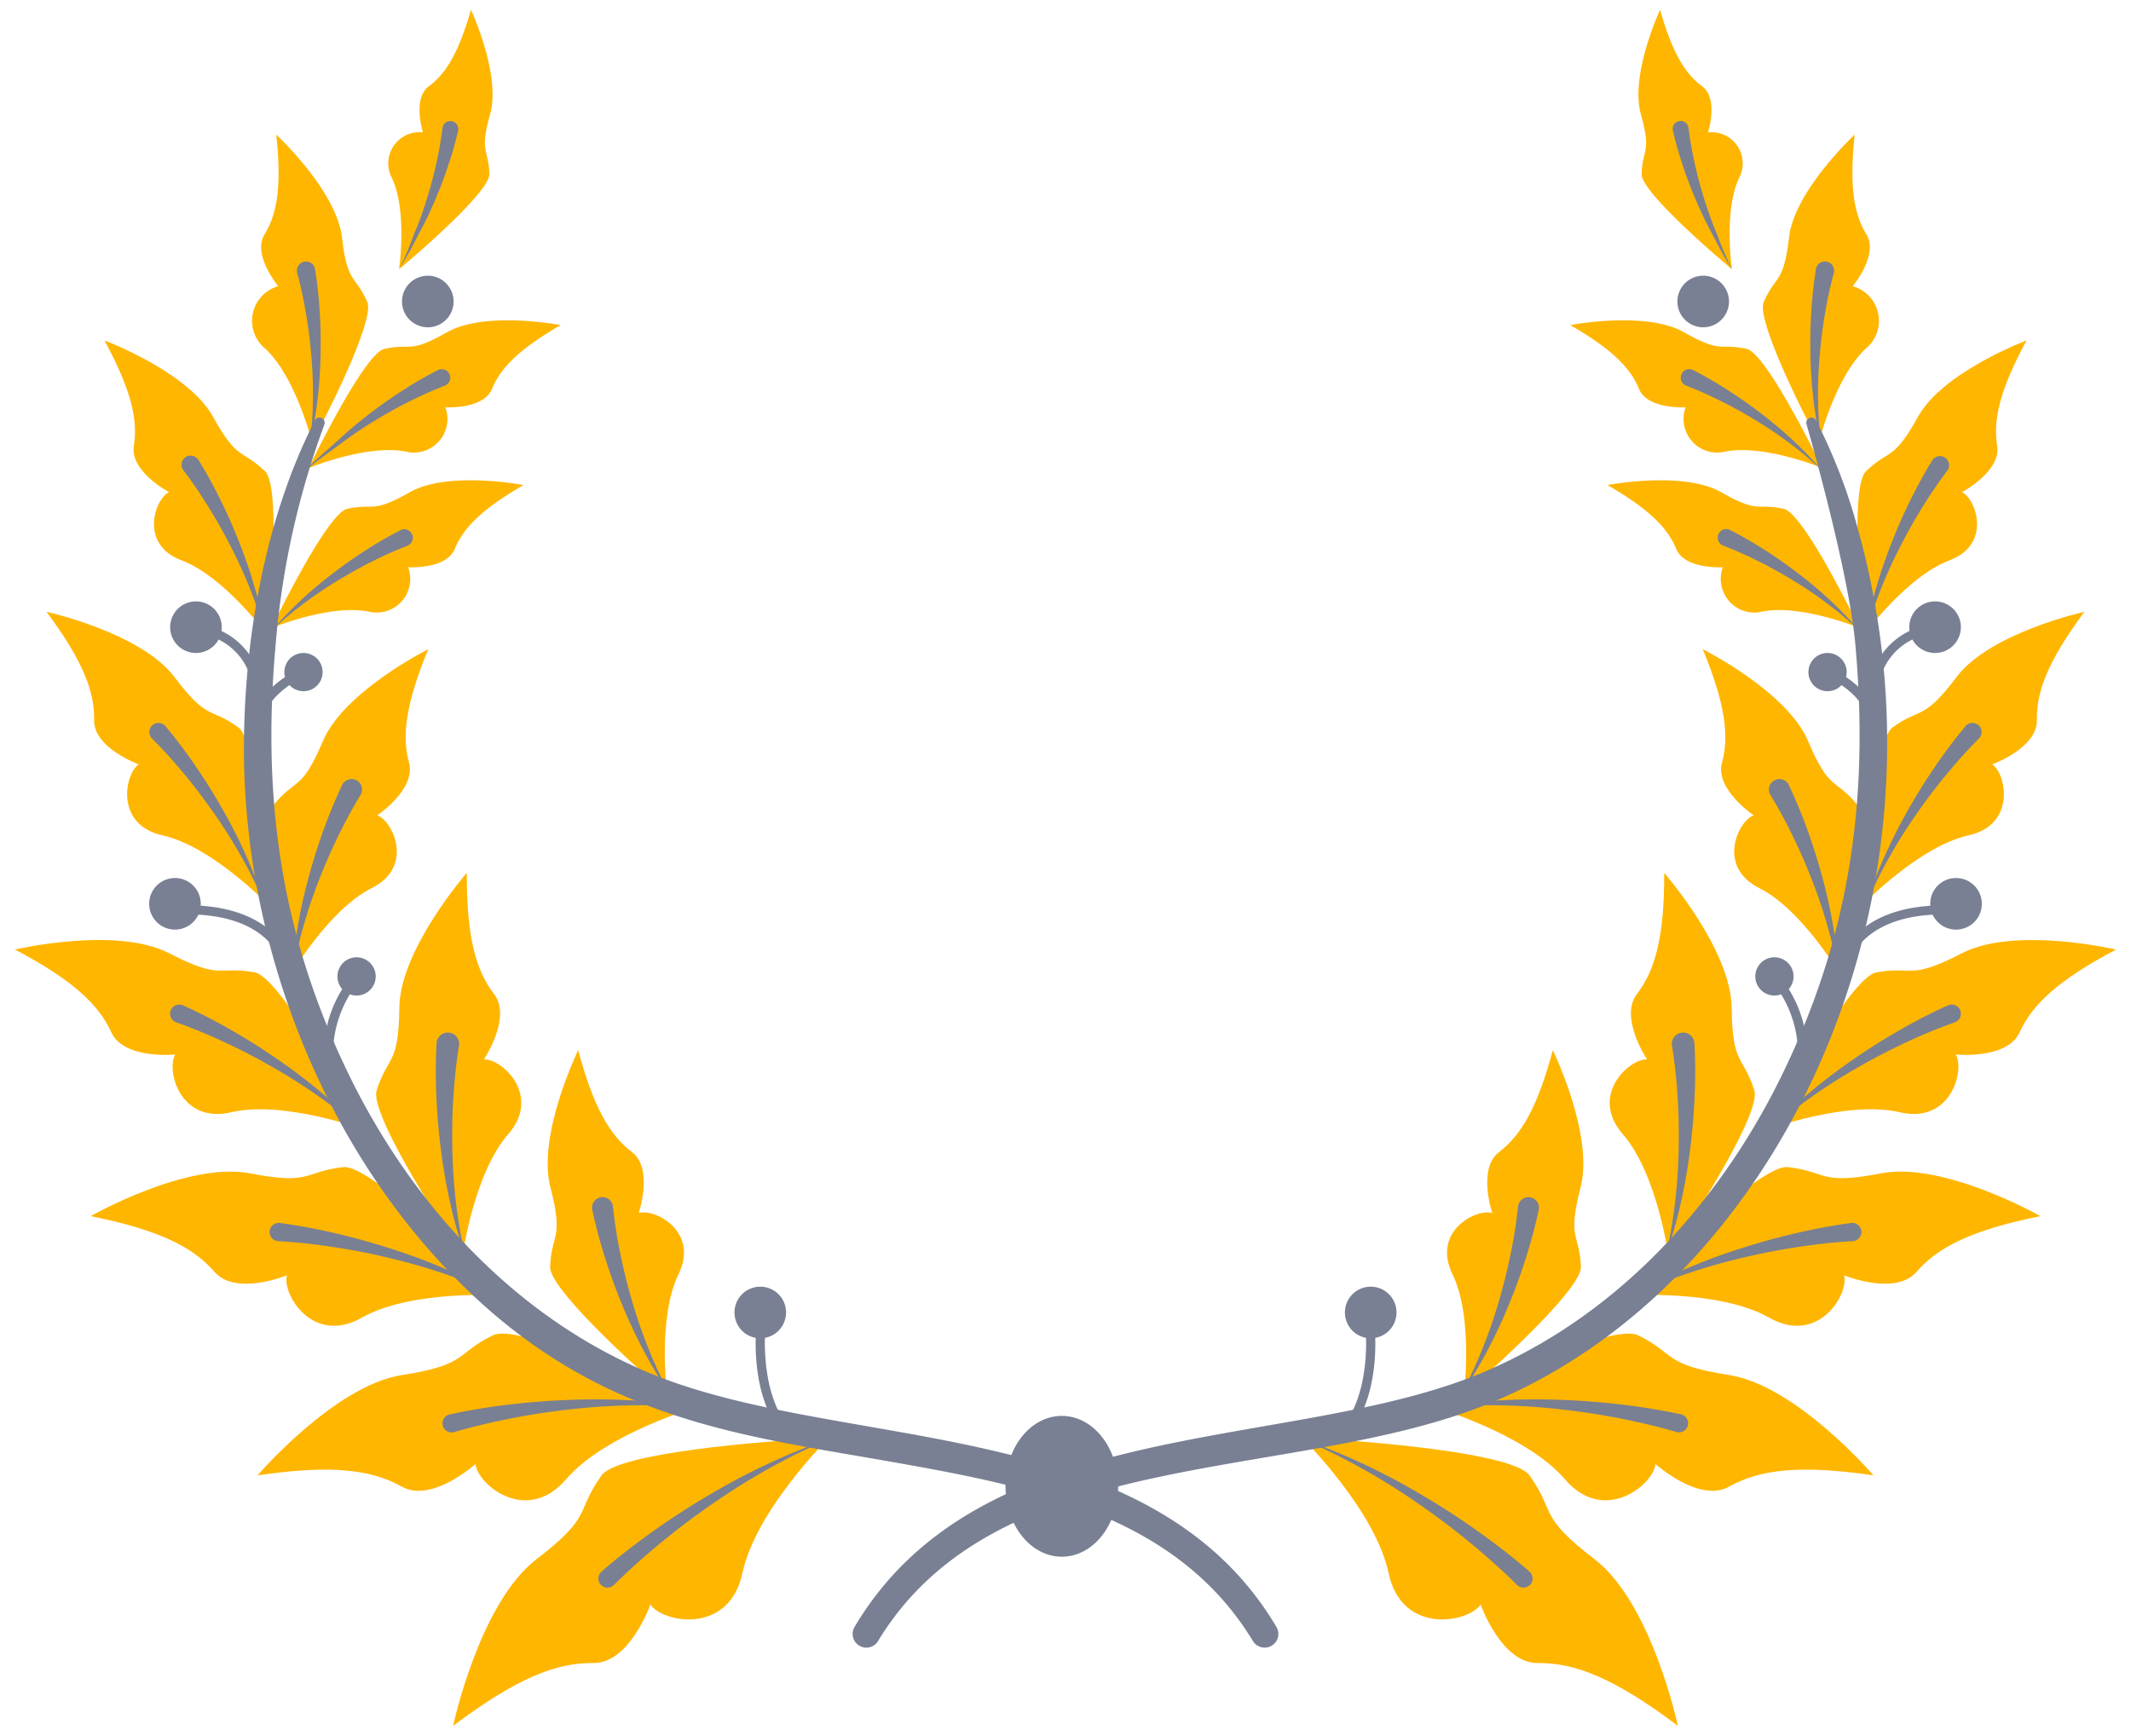 <svg id="Layer_1" data-name="Layer 1" xmlns="http://www.w3.org/2000/svg" xmlns:xlink="http://www.w3.org/1999/xlink" width="200" height="162.931" viewBox="0 0 200 162.931">
  <defs>
    <clipPath id="clip-path">
      <rect x="1.402" y="0.92" width="197.196" height="161.091" style="fill: none"/>
    </clipPath>
  </defs>
  <g style="clip-path: url(#clip-path)">
    <g id="Group_4108" data-name="Group 4108">
      <path id="Path_1312" data-name="Path 1312" d="M122.204,134.96s6.856,6.779,8.114,12.69,7.549,4.649,8.643,2.966c0,0,1.941,5.538,5.363,5.495s7.16,1.377,13.153,5.899c0,0-2.452-11.53-7.829-15.649s-3.594-4.347-6.095-7.856c-1.493-2.097-14.642-3.216-21.347-3.544" style="fill: #ffb600"/>
      <path id="Path_1313" data-name="Path 1313" d="M134.44,132.032s8.733,2.514,12.442,6.837,8.343.439,8.489-1.444c0,0,4.104,3.706,6.917,2.126s6.543-2.092,13.544-1.057c0,0-7.232-8.432-13.539-9.415s-4.936-1.974-8.589-3.749c-2.181-1.06-13.566,3.947-19.262,6.702" style="fill: #ffb600"/>
      <path id="Path_1314" data-name="Path 1314" d="M152.871,121.599s8.515-.553,13.165,2.089,7.511-2.262,7.04-3.972c0,0,4.803,1.97,6.788-.321s5.114-3.927,11.631-5.236c0,0-9.069-5.152-14.954-4.016s-4.987-.175-8.78-.585c-2.264-.243-10.731,7.797-14.889,12.041" style="fill: #ffb600"/>
      <path id="Path_1315" data-name="Path 1315" d="M165.923,106.01s7.491-2.745,12.358-1.604,6.137-4.013,5.264-5.421c0,0,4.829.498,6.003-2.08s3.551-4.873,9.049-7.768c0,0-9.495-2.226-14.473.348s-4.519,1.16-8.029,1.795c-2.097.38-7.565,9.828-10.174,14.732" style="fill: #ffb600"/>
      <path id="Path_1316" data-name="Path 1316" d="M175.021,84.741s5.178-5.319,9.717-6.322,3.532-5.838,2.233-6.668c0,0,4.25-1.526,4.197-4.161s1.017-5.518,4.461-10.16c0,0-8.86,1.957-11.999,6.12s-3.324,2.793-6.011,4.739c-1.604,1.163-2.387,11.29-2.6,16.454" style="fill: #ffb600"/>
      <path id="Path_1317" data-name="Path 1317" d="M174.88,59.659s4.048-5.546,8.08-7.058,2.476-5.809,1.176-6.399c0,0,3.695-1.952,3.304-4.359s.211-5.187,2.762-9.888c0,0-7.86,2.947-10.194,7.168s-2.681,2.991-4.889,5.124c-1.318,1.273-.716,10.653-.238,15.41" style="fill: #ffb600"/>
      <path id="Path_1318" data-name="Path 1318" d="M170.705,41.538s1.512-6.131,4.41-8.819a3.375,3.375,0,0,0-1.232-5.853s2.462-2.949,1.289-4.858-1.628-4.485-1.1-9.372c0,0-5.658,5.247-6.169,9.651s-1.237,3.478-2.371,6.062c-.677,1.543,3.104,9.308,5.171,13.189" style="fill: #ffb600"/>
      <path id="Path_1319" data-name="Path 1319" d="M171.021,43.93s-5.453-2.246-9.082-1.544a3.153,3.153,0,0,1-3.733-4.158s-3.58.228-4.375-1.711-2.481-3.703-6.457-6.001c0,0,7.077-1.368,10.68.678s3.305.988,5.879,1.559c1.534.341,5.303,7.479,7.087,11.178" style="fill: #ffb600"/>
      <path id="Path_1320" data-name="Path 1320" d="M174.511,58.947s-5.453-2.245-9.081-1.544a3.153,3.153,0,0,1-3.733-4.159s-3.58.228-4.374-1.71-2.482-3.703-6.459-6.001c0,0,7.079-1.368,10.681.677s3.304.988,5.878,1.559c1.534.342,5.302,7.479,7.086,11.178" style="fill: #ffb600"/>
      <path id="Path_1321" data-name="Path 1321" d="M172.811,91.657s-3.631-6.258-7.69-8.285-1.955-6.359-.528-6.835c0,0-3.656-2.452-2.981-4.931s.348-5.458-1.807-10.665c0,0,7.913,3.953,9.892,8.634s2.48,3.426,4.559,5.907c1.241,1.48-.422,11.241-1.446,16.173" style="fill: #ffb600"/>
      <path id="Path_1322" data-name="Path 1322" d="M156.59,117.884s-1.062-7.726-4.276-11.405.652-7.139,2.269-7.03c0,0-2.641-3.941-.954-6.137s2.58-5.299,2.562-11.372c0,0,6.272,7.178,6.33,12.656s1.069,4.433,2.128,7.754c.632,1.983-5.019,11.035-8.059,15.535" style="fill: #ffb600"/>
      <path id="Path_1323" data-name="Path 1323" d="M137.393,130.875s.92-7.177-1.07-11.251,2.313-6.236,3.733-5.747c0,0-1.412-4.17.631-5.728s3.594-4.122,5.048-9.566c0,0,3.88,7.949,2.608,12.869s-.115,4.23.029,7.461c.086,1.93-7.168,8.669-10.98,11.963" style="fill: #ffb600"/>
      <path id="Path_1324" data-name="Path 1324" d="M162.546,25.265s-.791-5.424.661-8.534a2.93,2.93,0,0,0-2.905-4.304s1.015-3.176-.553-4.329S156.975,5.024,155.802.92c0,0-2.834,6.07-1.805,9.779s.143,3.203.076,5.652c-.039,1.462,5.542,6.47,8.473,8.915" style="fill: #ffb600"/>
      <path id="Path_1325" data-name="Path 1325" d="M77.798,134.96s-6.858,6.781-8.116,12.69-7.548,4.649-8.64,2.966c0,0-1.941,5.538-5.363,5.495s-7.16,1.377-13.153,5.899c0,0,2.452-11.53,7.829-15.649s3.594-4.347,6.095-7.856c1.493-2.097,14.643-3.216,21.347-3.544" style="fill: #ffb600"/>
      <path id="Path_1326" data-name="Path 1326" d="M65.56,132.032s-8.733,2.515-12.441,6.838-8.343.439-8.489-1.444c0,0-4.104,3.706-6.917,2.126s-6.543-2.092-13.544-1.057c0,0,7.232-8.432,13.539-9.415s4.935-1.974,8.589-3.749c2.181-1.06,13.566,3.947,19.262,6.702" style="fill: #ffb600"/>
      <path id="Path_1327" data-name="Path 1327" d="M47.128,121.599s-8.515-.553-13.164,2.089-7.512-2.262-7.04-3.972c0,0-4.803,1.97-6.788-.321s-5.114-3.927-11.631-5.236c0,0,9.069-5.152,14.954-4.016s4.987-.175,8.78-.585c2.264-.243,10.731,7.797,14.889,12.041" style="fill: #ffb600"/>
      <path id="Path_1328" data-name="Path 1328" d="M34.077,106.01s-7.491-2.745-12.358-1.604-6.137-4.013-5.268-5.421c0,0-4.828.498-6.003-2.08S6.9,92.031,1.402,89.133c0,0,9.495-2.226,14.473.348s4.519,1.16,8.029,1.795c2.097.379,7.565,9.828,10.174,14.732" style="fill: #ffb600"/>
      <path id="Path_1329" data-name="Path 1329" d="M24.979,84.741s-5.178-5.319-9.717-6.322-3.532-5.838-2.233-6.668c0,0-4.25-1.526-4.197-4.161S7.813,62.072,4.369,57.429c0,0,8.86,1.957,11.999,6.12s3.324,2.793,6.011,4.739c1.604,1.163,2.387,11.29,2.6,16.454" style="fill: #ffb600"/>
      <path id="Path_1330" data-name="Path 1330" d="M25.122,59.659s-4.051-5.548-8.08-7.058-2.476-5.809-1.176-6.399c0,0-3.695-1.952-3.304-4.359s-.211-5.187-2.762-9.888c0,0,7.861,2.947,10.194,7.168s2.681,2.991,4.889,5.124c1.318,1.273.716,10.653.239,15.41" style="fill: #ffb600"/>
      <path id="Path_1331" data-name="Path 1331" d="M29.295,41.538s-1.51-6.131-4.41-8.819a3.374,3.374,0,0,1,1.232-5.853s-2.461-2.949-1.289-4.858,1.628-4.485,1.099-9.372c0,0,5.658,5.247,6.169,9.651s1.237,3.478,2.371,6.062c.677,1.543-3.105,9.308-5.171,13.189" style="fill: #ffb600"/>
      <path id="Path_1332" data-name="Path 1332" d="M28.979,43.93s5.453-2.246,9.082-1.544a3.153,3.153,0,0,0,3.733-4.158s3.58.228,4.375-1.711,2.481-3.703,6.457-6.001c0,0-7.078-1.368-10.681.678s-3.305.988-5.879,1.559c-1.534.341-5.303,7.479-7.086,11.178" style="fill: #ffb600"/>
      <path id="Path_1333" data-name="Path 1333" d="M25.488,58.947s5.453-2.245,9.081-1.544a3.153,3.153,0,0,0,3.733-4.159s3.58.228,4.374-1.71,2.482-3.703,6.459-6.001c0,0-7.079-1.368-10.681.677s-3.305.988-5.879,1.559c-1.534.342-5.302,7.479-7.086,11.178" style="fill: #ffb600"/>
      <path id="Path_1334" data-name="Path 1334" d="M27.189,91.657s3.631-6.258,7.689-8.285,1.956-6.359.529-6.835c0,0,3.656-2.452,2.981-4.931s-.348-5.458,1.807-10.665c0,0-7.913,3.953-9.892,8.634s-2.48,3.426-4.558,5.907c-1.242,1.48.421,11.241,1.445,16.173" style="fill: #ffb600"/>
      <path id="Path_1335" data-name="Path 1335" d="M43.41,117.884s1.062-7.726,4.276-11.405-.652-7.139-2.269-7.03c0,0,2.642-3.941.954-6.137s-2.582-5.3-2.562-11.374c0,0-6.272,7.178-6.33,12.656s-1.07,4.433-2.128,7.754c-.633,1.983,5.02,11.035,8.059,15.535" style="fill: #ffb600"/>
      <path id="Path_1336" data-name="Path 1336" d="M62.607,130.875s-.921-7.177,1.07-11.251-2.313-6.236-3.733-5.747c0,0,1.413-4.17-.63-5.728s-3.594-4.122-5.048-9.566c0,0-3.88,7.949-2.608,12.869s.115,4.23-.03,7.461c-.086,1.93,7.168,8.669,10.98,11.963" style="fill: #ffb600"/>
      <path id="Path_1337" data-name="Path 1337" d="M37.454,25.265s.793-5.424-.662-8.534a2.929,2.929,0,0,1,2.905-4.304s-1.015-3.176.552-4.329S43.025,5.024,44.198.92c0,0,2.834,6.07,1.805,9.779s-.143,3.203-.076,5.652c.039,1.462-5.542,6.47-8.473,8.915" style="fill: #ffb600"/>
      <path id="Path_1338" data-name="Path 1338" d="M174.109,60.275c1.327,14.482-.386,27.322-6.857,40.614-6.035,12.4-15.963,23.148-28.946,28.294-18.121,7.119-46.297,3.618-58.105,23.542a1.286,1.286,0,0,0,2.208,1.319c11.236-18.538,38.48-14.805,56.969-22.144,27.14-10.773,44.892-47.057,34.94-82.428a52.093,52.093,0,0,0-3.877-10.017.487.487,0,0,0-.888.394s3.861,13.301,4.555,20.425" style="fill: #798093"/>
      <path id="Path_1339" data-name="Path 1339" d="M143.544,147.525c-1.606-1.399-3.245-2.65-4.945-3.859s-3.445-2.328-5.232-3.381-3.618-2.026-5.494-2.901a56.667,56.667,0,0,0-5.744-2.319,56.58,56.58,0,0,1,5.549,2.7q2.696,1.492,5.229,3.243c1.688,1.16,3.333,2.383,4.913,3.682s3.126,2.659,4.534,4.07l.019.019a.858.858,0,1,0,1.215-1.212c-.014-.014-.03-.029-.044-.041" style="fill: #798093"/>
      <path id="Path_1340" data-name="Path 1340" d="M157.779,132.767a59.099,59.099,0,0,0-5.841-.95c-1.948-.229-3.903-.364-5.858-.424s-3.91-.036-5.857.091a53.366,53.366,0,0,0-5.798.686,53.095,53.095,0,0,1,5.81-.256q2.9.023,5.787.335c1.921.201,3.831.476,5.722.841s3.784.797,5.582,1.33l.026.008a.859.859,0,0,0,.505-1.641l-.015-.004-.062-.016" style="fill: #798093"/>
      <path id="Path_1341" data-name="Path 1341" d="M173.726,114.802a55.489,55.489,0,0,0-5.467,1.03c-1.793.421-3.564.927-5.31,1.499s-3.465,1.221-5.144,1.955a49.942,49.942,0,0,0-4.9,2.461,49.754,49.754,0,0,1,5.056-2.062q2.575-.894,5.223-1.53c1.76-.428,3.536-.789,5.323-1.062,1.778-.276,3.596-.489,5.349-.584h.027a.858.858,0,1,0-.088-1.714h0a.462.462,0,0,0-.07.007" style="fill: #798093"/>
      <path id="Path_1342" data-name="Path 1342" d="M182.822,94.372a51.775,51.775,0,0,0-4.63,2.384c-1.496.856-2.949,1.781-4.362,2.762s-2.782,2.018-4.091,3.124a47.112,47.112,0,0,0-3.737,3.512,46.463,46.463,0,0,1,3.999-3.171,50.729,50.729,0,0,1,4.286-2.739c1.468-.845,2.966-1.633,4.5-2.345a50.11,50.11,0,0,1,4.646-1.921l.024-.008a.858.858,0,0,0-.563-1.622h0a.701.701,0,0,0-.07.028" style="fill: #798093"/>
      <path id="Path_1343" data-name="Path 1343" d="M184.484,68.147a48.029,48.029,0,0,0-2.915,3.877c-.907,1.325-1.749,2.691-2.536,4.084s-1.512,2.819-2.162,4.276a44.049,44.049,0,0,0-1.706,4.457,43.545,43.545,0,0,1,2.09-4.265q1.154-2.07,2.506-4.013c.895-1.296,1.839-2.557,2.839-3.768s2.05-2.397,3.13-3.467l.018-.018a.859.859,0,0,0-1.207-1.221.738.738,0,0,0-.055.06" style="fill: #798093"/>
      <path id="Path_1344" data-name="Path 1344" d="M181.357,43.198a44.374,44.374,0,0,0-2.157,3.946c-.655,1.336-1.243,2.7-1.778,4.082s-1.01,2.785-1.409,4.206a40.335,40.335,0,0,0-.967,4.311,39.978,39.978,0,0,1,1.374-4.176,43.438,43.438,0,0,1,1.785-3.994c.655-1.3,1.36-2.576,2.122-3.811s1.575-2.455,2.426-3.57l.015-.02a.859.859,0,0,0-1.363-1.044c-.017.022-.033.046-.048.07" style="fill: #798093"/>
      <path id="Path_1345" data-name="Path 1345" d="M170.431,25.268a40.954,40.954,0,0,0-.442,4.118c-.085,1.365-.105,2.732-.072,4.096s.126,2.723.287,4.07a37.055,37.055,0,0,0,.697,4.001,36.961,36.961,0,0,1-.27-4.03q-.028-2.014.142-4.018c.109-1.333.27-2.659.493-3.976a39.243,39.243,0,0,1,.834-3.873l.006-.024a.859.859,0,0,0-1.657-.454c-.008.029-.014.06-.019.088" style="fill: #798093"/>
      <path id="Path_1346" data-name="Path 1346" d="M158.907,34.742a38.035,38.035,0,0,1,3.348,1.94c1.074.689,2.118,1.429,3.127,2.206s1.983,1.597,2.91,2.463a34.721,34.721,0,0,1,2.632,2.735,34.53,34.53,0,0,0-2.889-2.429q-1.502-1.132-3.108-2.111c-1.065-.653-2.155-1.265-3.268-1.823s-2.258-1.082-3.379-1.51l-.021-.008a.802.802,0,0,1,.571-1.5.665.665,0,0,1,.078.034" style="fill: #798093"/>
      <path id="Path_1347" data-name="Path 1347" d="M162.397,49.761A38.189,38.189,0,0,1,165.744,51.7c1.077.69,2.118,1.432,3.128,2.207a38.113,38.113,0,0,1,2.909,2.464,34.586,34.586,0,0,1,2.632,2.734,34.408,34.408,0,0,0-2.889-2.428c-1.002-.755-2.038-1.462-3.107-2.111s-2.155-1.266-3.269-1.823a36.92,36.92,0,0,0-3.379-1.509l-.021-.009a.803.803,0,1,1,.572-1.5c.027.011.051.022.078.035" style="fill: #798093"/>
      <path id="Path_1348" data-name="Path 1348" d="M167.875,73.67a47.278,47.278,0,0,1,1.811,4.387c.533,1.476.994,2.974,1.396,4.484a46.753,46.753,0,0,1,.994,4.57,42.588,42.588,0,0,1,.52,4.626,42.123,42.123,0,0,0-.999-4.52q-.618-2.225-1.448-4.375c-.55-1.432-1.154-2.841-1.822-4.215s-1.391-2.74-2.163-3.992l-.015-.024a.985.985,0,0,1,1.676-1.034c.018.03.036.061.051.092" style="fill: #798093"/>
      <path id="Path_1349" data-name="Path 1349" d="M159.029,97.931a50.718,50.718,0,0,1,.011,5.114c-.073,1.688-.225,3.371-.441,5.042s-.505,3.328-.88,4.964a45.833,45.833,0,0,1-1.375,4.825,45.678,45.678,0,0,0,.853-4.916q.295-2.471.345-4.955c.038-1.653.013-3.305-.091-4.948a48.922,48.922,0,0,0-.524-4.865l-.004-.03a1.061,1.061,0,1,1,2.094-.345.78.78,0,0,1,.012.112" style="fill: #798093"/>
      <path id="Path_1350" data-name="Path 1350" d="M144.408,113.593a47.18,47.18,0,0,1-1.227,4.584c-.474,1.495-1.018,2.966-1.616,4.408s-1.258,2.859-1.989,4.234a42.602,42.602,0,0,1-2.4,3.989,42.49,42.49,0,0,0,1.954-4.194q.863-2.143,1.509-4.355c.434-1.471.813-2.957,1.116-4.454a44.479,44.479,0,0,0,.709-4.484l.003-.028a.985.985,0,1,1,1.959.199h0q-.005.051-.016.102" style="fill: #798093"/>
      <path id="Path_1351" data-name="Path 1351" d="M157.006,12.273a35.531,35.531,0,0,0,.992,3.455c.378,1.125.81,2.232,1.282,3.318a35.248,35.248,0,0,0,1.562,3.18,31.424,31.424,0,0,0,1.705,3.042,31.765,31.765,0,0,1-1.37-3.204q-.681-1.611-1.2-3.278c-.349-1.108-.653-2.229-.904-3.358s-.464-2.281-.596-3.387l-.003-.021a.746.746,0,1,0-1.482.172.774.774,0,0,0,.015.084" style="fill: #798093"/>
      <path id="Path_1352" data-name="Path 1352" d="M176.259,68.286h-.858c0-3.098-4.007-4.784-4.047-4.8l.325-.793c.188.077,4.58,1.919,4.58,5.593" style="fill: #798093"/>
      <path id="Path_1353" data-name="Path 1353" d="M169.724,63.089a1.795,1.795,0,1,0,1.796-1.794h-.001a1.794,1.794,0,0,0-1.794,1.794h0" style="fill: #798093"/>
      <path id="Path_1354" data-name="Path 1354" d="M164.74,91.657a1.795,1.795,0,1,0,1.795-1.795,1.795,1.795,0,0,0-1.795,1.795h0" style="fill: #798093"/>
      <path id="Path_1355" data-name="Path 1355" d="M181.158,84.842a2.421,2.421,0,1,0,2.421-2.421,2.421,2.421,0,0,0-2.421,2.421h0" style="fill: #798093"/>
      <path id="Path_1356" data-name="Path 1356" d="M126.225,123.203a2.421,2.421,0,1,0,2.422-2.421h-.001a2.421,2.421,0,0,0-2.421,2.421" style="fill: #798093"/>
      <path id="Path_1357" data-name="Path 1357" d="M179.19,58.874a2.421,2.421,0,1,0,2.421-2.421,2.421,2.421,0,0,0-2.421,2.421" style="fill: #798093"/>
      <path id="Path_1358" data-name="Path 1358" d="M157.428,28.301a2.421,2.421,0,1,0,2.421-2.421h0a2.421,2.421,0,0,0-2.421,2.421" style="fill: #798093"/>
      <path id="Path_1359" data-name="Path 1359" d="M176.257,64.923l-.855-.078a6.707,6.707,0,0,1,5.539-6.165l.115.849a5.76,5.76,0,0,0-4.799,5.393" style="fill: #798093"/>
      <path id="Path_1360" data-name="Path 1360" d="M173.482,90.447l-.8-.307c2.241-5.827,10.224-5.124,10.306-5.119l-.082.854c-.069-.008-7.415-.645-9.423,4.573" style="fill: #798093"/>
      <path id="Path_1361" data-name="Path 1361" d="M169.527,100.28l-.848-.113a10.755,10.755,0,0,0-2.455-8.137l.626-.585a11.458,11.458,0,0,1,2.68,8.836" style="fill: #798093"/>
      <path id="Path_1362" data-name="Path 1362" d="M126.013,135.264l-.607-.607c3.495-3.495,2.743-10.085,2.735-10.153l.851-.102c.035.287.807,7.075-2.979,10.862" style="fill: #798093"/>
      <path id="Path_1363" data-name="Path 1363" d="M25.891,60.275c-1.33,14.482.385,27.322,6.856,40.614,6.035,12.4,15.962,23.148,28.946,28.294,18.091,7.109,46.305,3.631,58.105,23.542a1.286,1.286,0,0,1-2.208,1.319c-7.493-12.362-21.913-14.721-36.045-17.191-13.753-2.363-26.501-4.258-38.946-17.016C30.186,107.186,23.036,88.713,22.892,70.758c-.042-10.499,1.923-22.027,6.666-31.303a.487.487,0,0,1,.888.394,77.553,77.553,0,0,0-4.555,20.425" style="fill: #798093"/>
      <path id="Path_1364" data-name="Path 1364" d="M56.455,147.525c1.606-1.399,3.245-2.65,4.945-3.859s3.445-2.328,5.232-3.381,3.619-2.026,5.495-2.901a56.667,56.667,0,0,1,5.744-2.319,56.58,56.58,0,0,0-5.549,2.7q-2.696,1.492-5.229,3.243c-1.688,1.16-3.333,2.383-4.913,3.682s-3.126,2.659-4.534,4.07l-.02.019a.858.858,0,0,1-1.215-1.212.492.492,0,0,1,.044-.041" style="fill: #798093"/>
      <path id="Path_1365" data-name="Path 1365" d="M42.221,132.767a59.114,59.114,0,0,1,5.842-.95c1.948-.229,3.903-.364,5.858-.424s3.91-.036,5.857.091a53.416,53.416,0,0,1,5.798.686,53.094,53.094,0,0,0-5.81-.256q-2.9.023-5.787.335c-1.921.201-3.831.476-5.722.841s-3.784.797-5.582,1.33l-.026.008a.859.859,0,1,1-.491-1.646l.062-.016" style="fill: #798093"/>
      <path id="Path_1366" data-name="Path 1366" d="M26.273,114.802a55.491,55.491,0,0,1,5.467,1.03c1.793.421,3.564.927,5.31,1.499s3.465,1.221,5.144,1.955a49.887,49.887,0,0,1,4.9,2.461,49.847,49.847,0,0,0-5.056-2.062q-2.575-.894-5.223-1.53c-1.76-.428-3.536-.789-5.322-1.062s-3.596-.489-5.35-.584h-.027a.858.858,0,1,1,.088-1.714.498.498,0,0,1,.07.007" style="fill: #798093"/>
      <path id="Path_1367" data-name="Path 1367" d="M17.177,94.372a51.748,51.748,0,0,1,4.63,2.384c1.496.856,2.949,1.781,4.362,2.762s2.782,2.018,4.091,3.124a47.112,47.112,0,0,1,3.737,3.512,46.463,46.463,0,0,0-3.999-3.171,50.811,50.811,0,0,0-4.286-2.739c-1.468-.845-2.966-1.633-4.5-2.345a50.101,50.101,0,0,0-4.646-1.921l-.024-.008a.858.858,0,1,1,.563-1.622h0a.701.701,0,0,1,.07.028" style="fill: #798093"/>
      <path id="Path_1368" data-name="Path 1368" d="M15.515,68.147a47.841,47.841,0,0,1,2.915,3.877c.907,1.325,1.749,2.691,2.536,4.084a47.878,47.878,0,0,1,2.161,4.276,43.586,43.586,0,0,1,1.706,4.457,43.425,43.425,0,0,0-2.089-4.265q-1.154-2.07-2.506-4.013c-.895-1.296-1.839-2.557-2.839-3.768s-2.05-2.397-3.13-3.467l-.018-.018a.859.859,0,0,1,1.207-1.221.602.602,0,0,1,.054.06" style="fill: #798093"/>
      <path id="Path_1369" data-name="Path 1369" d="M18.643,43.198a44.556,44.556,0,0,1,2.157,3.946c.655,1.336,1.243,2.7,1.778,4.082s1.01,2.785,1.409,4.206a40.512,40.512,0,0,1,.967,4.311,39.978,39.978,0,0,0-1.374-4.176,43.625,43.625,0,0,0-1.785-3.994c-.655-1.3-1.36-2.576-2.122-3.811s-1.575-2.455-2.426-3.57l-.015-.02a.859.859,0,1,1,1.347-1.066l.017.022a.775.775,0,0,1,.048.07" style="fill: #798093"/>
      <path id="Path_1370" data-name="Path 1370" d="M29.57,25.268a40.954,40.954,0,0,1,.442,4.118c.085,1.365.105,2.732.072,4.096s-.126,2.723-.287,4.07a36.903,36.903,0,0,1-.698,4.001,36.786,36.786,0,0,0,.271-4.03q.028-2.014-.142-4.018c-.109-1.333-.27-2.659-.493-3.976s-.494-2.635-.834-3.873l-.006-.024a.859.859,0,0,1,1.657-.454c.008.029.014.06.02.088" style="fill: #798093"/>
      <path id="Path_1371" data-name="Path 1371" d="M41.092,34.742a38.116,38.116,0,0,0-3.347,1.94c-1.074.689-2.118,1.429-3.127,2.206s-1.983,1.597-2.911,2.463c-.938.854-2.389,2.049-3.222,2.994.93-.853,2.468-1.943,3.482-2.687q1.502-1.132,3.108-2.111c1.065-.653,2.155-1.265,3.268-1.823s2.258-1.082,3.379-1.51l.021-.008a.802.802,0,0,0-.571-1.5.725.725,0,0,0-.078.034" style="fill: #798093"/>
      <path id="Path_1372" data-name="Path 1372" d="M37.602,49.761A38.29,38.29,0,0,0,34.254,51.7c-1.074.69-2.118,1.432-3.127,2.207q-1.515,1.159-2.909,2.464a34.584,34.584,0,0,0-2.632,2.734,34.408,34.408,0,0,1,2.889-2.428,37.534,37.534,0,0,1,3.107-2.111c1.069-.649,2.155-1.266,3.268-1.823a36.935,36.935,0,0,1,3.378-1.511l.021-.009a.803.803,0,0,0-.572-1.5c-.027.011-.051.022-.078.035" style="fill: #798093"/>
      <path id="Path_1373" data-name="Path 1373" d="M32.123,73.67a47.438,47.438,0,0,0-1.811,4.387c-.536,1.483-.994,2.974-1.396,4.484a46.724,46.724,0,0,0-.994,4.57,42.79,42.79,0,0,0-.52,4.626,42.35,42.35,0,0,1,1-4.52q.618-2.225,1.448-4.375c.55-1.432,1.154-2.841,1.822-4.215s1.391-2.74,2.163-3.992l.015-.024a.985.985,0,0,0-1.676-1.034c-.018.03-.036.061-.051.092" style="fill: #798093"/>
      <path id="Path_1374" data-name="Path 1374" d="M40.971,97.931a50.689,50.689,0,0,0-.01,5.114c.073,1.688.225,3.371.441,5.042s.505,3.328.879,4.964a45.811,45.811,0,0,0,1.375,4.825,45.506,45.506,0,0,1-.853-4.916q-.295-2.471-.345-4.955c-.038-1.653-.013-3.305.091-4.948.102-1.637.266-3.301.524-4.865l.004-.03a1.061,1.061,0,0,0-2.086-.387l-.007.043a.877.877,0,0,0-.013.112" style="fill: #798093"/>
      <path id="Path_1375" data-name="Path 1375" d="M55.591,113.593a46.966,46.966,0,0,0,1.227,4.584c.474,1.495,1.018,2.966,1.616,4.408s1.258,2.859,1.989,4.234a42.444,42.444,0,0,0,2.4,3.989,42.49,42.49,0,0,1-1.954-4.194,45.964,45.964,0,0,1-1.509-4.355c-.434-1.471-.813-2.957-1.116-4.454a44.479,44.479,0,0,1-.709-4.484l-.003-.028a.985.985,0,1,0-1.959.199h0a.882.882,0,0,0,.016.102" style="fill: #798093"/>
      <path id="Path_1376" data-name="Path 1376" d="M42.995,12.273a35.559,35.559,0,0,1-.992,3.455c-.378,1.125-.81,2.232-1.281,3.318s-.991,2.148-1.563,3.18a27.957,27.957,0,0,1-1.61,2.867,28.125,28.125,0,0,0,1.278-3.03q.681-1.611,1.2-3.278c.349-1.108.653-2.229.903-3.358a34.02,34.02,0,0,0,.594-3.389l.003-.021a.746.746,0,1,1,1.468.256" style="fill: #798093"/>
      <path id="Path_1377" data-name="Path 1377" d="M24.598,68.286h-.857c0-3.674,4.393-5.516,4.58-5.593l.326.793c-.04.016-4.048,1.703-4.048,4.8" style="fill: #798093"/>
      <path id="Path_1378" data-name="Path 1378" d="M30.278,63.089a1.795,1.795,0,1,1-1.796-1.794h.001a1.795,1.795,0,0,1,1.795,1.794h0" style="fill: #798093"/>
      <path id="Path_1379" data-name="Path 1379" d="M35.26,91.657a1.795,1.795,0,1,1-1.795-1.795A1.795,1.795,0,0,1,35.26,91.657h0" style="fill: #798093"/>
      <path id="Path_1380" data-name="Path 1380" d="M18.842,84.842a2.421,2.421,0,1,1-2.421-2.421,2.421,2.421,0,0,1,2.421,2.421h0" style="fill: #798093"/>
      <path id="Path_1381" data-name="Path 1381" d="M73.775,123.203a2.421,2.421,0,1,1-2.422-2.421h.001a2.421,2.421,0,0,1,2.421,2.421" style="fill: #798093"/>
      <path id="Path_1382" data-name="Path 1382" d="M20.81,58.874a2.421,2.421,0,1,1-2.421-2.421,2.421,2.421,0,0,1,2.421,2.421" style="fill: #798093"/>
      <path id="Path_1383" data-name="Path 1383" d="M42.572,28.301a2.421,2.421,0,1,1-2.421-2.421,2.421,2.421,0,0,1,2.421,2.421" style="fill: #798093"/>
      <path id="Path_1384" data-name="Path 1384" d="M23.742,64.923A5.76,5.76,0,0,0,18.943,59.53l.115-.849a6.706,6.706,0,0,1,5.538,6.165Z" style="fill: #798093"/>
      <path id="Path_1385" data-name="Path 1385" d="M26.518,90.447c-2.006-5.216-9.35-4.582-9.423-4.573l-.082-.854c.08-.006,8.064-.707,10.306,5.119Z" style="fill: #798093"/>
      <path id="Path_1386" data-name="Path 1386" d="M30.471,100.28a11.466,11.466,0,0,1,2.68-8.836l.627.585a10.794,10.794,0,0,0-2.458,8.137Z" style="fill: #798093"/>
      <path id="Path_1387" data-name="Path 1387" d="M73.984,135.264c-3.784-3.784-3.014-10.575-2.978-10.862l.85.102c-.007.066-.755,6.664,2.734,10.153Z" style="fill: #798093"/>
      <path id="Path_1388" data-name="Path 1388" d="M104.941,139.52c0,3.65-2.367,6.61-5.287,6.61s-5.286-2.96-5.286-6.61,2.366-6.609,5.286-6.609,5.287,2.96,5.287,6.609" style="fill: #798093"/>
    </g>
  </g>
</svg>
